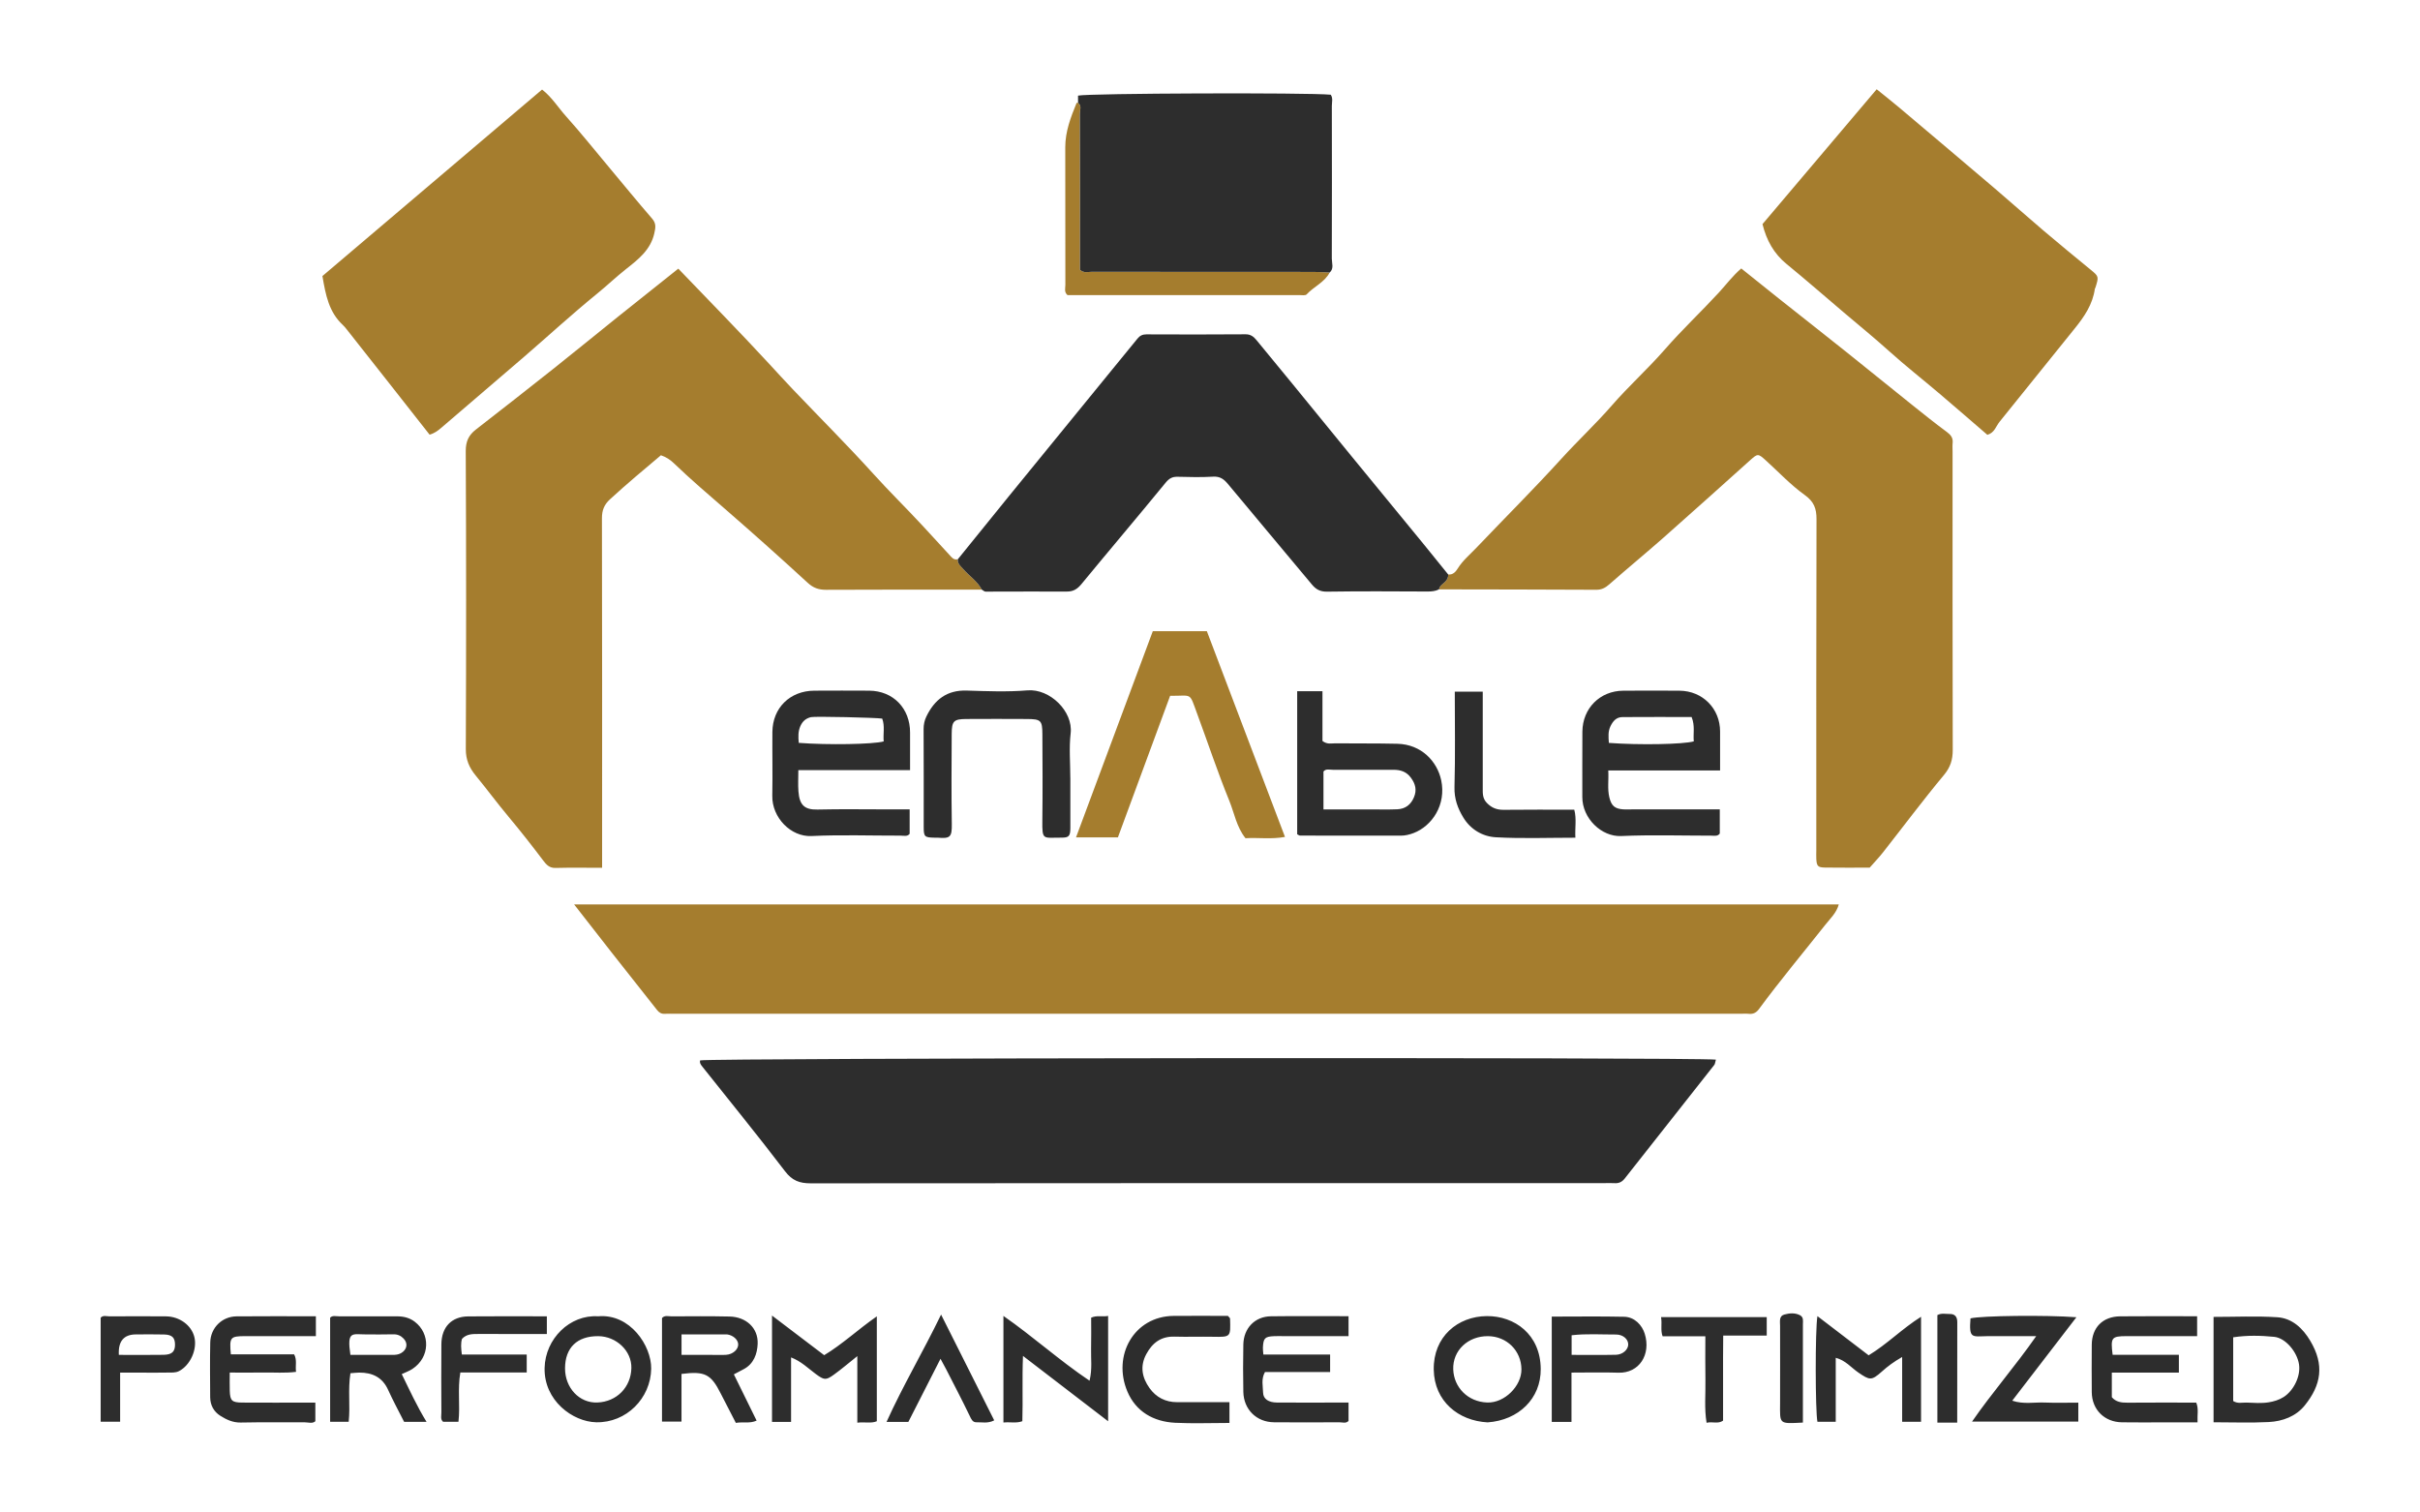 <svg xmlns="http://www.w3.org/2000/svg" id="Layer_1" width="720" height="450" viewBox="0 0 720 450"><g id="Layer_2"><path d="M170.82,269.08h376.26c-.69,2.54-2.57,4.24-4.02,6.08-6.59,8.34-13.42,16.49-19.73,25.06-.77,1.04-1.67,1.55-2.99,1.42-.87-.09-1.76-.02-2.65-.02H200.85c-1.03,0-2.06-.05-3.09.01-.99.06-1.66-.36-2.25-1.1-4.51-5.72-9.04-11.43-13.54-17.15-3.58-4.56-7.14-9.14-11.16-14.3h0ZM430.87,170.91c1.42.18,2.25-.83,2.83-1.76,1.5-2.41,3.66-4.18,5.57-6.19,8.4-8.82,17.04-17.42,25.23-26.43,4.94-5.43,10.31-10.44,15.11-15.96,5.02-5.76,10.71-10.87,15.72-16.61,5.12-5.87,10.79-11.19,16.05-16.9,2.17-2.36,4.08-4.95,6.68-7.19,3.76,3.01,7.49,6.02,11.23,8.99,6.73,5.34,13.48,10.63,20.19,15.99,6.5,5.19,12.94,10.44,19.43,15.63,3.41,2.73,6.82,5.46,10.33,8.05,1.18.88,1.86,1.75,1.71,3.25-.09.87-.02,1.76-.02,2.65,0,29.56-.03,59.12.05,88.68,0,2.93-.67,5.13-2.63,7.49-6.24,7.49-12.07,15.31-18.1,22.98-1.17,1.49-2.49,2.86-3.98,4.56-4.2,0-8.73.05-13.27-.02-2.17-.04-2.49-.45-2.61-2.57-.05-.88,0-1.76,0-2.65,0-32.8-.04-65.59.06-98.39.01-3.2-.73-5.25-3.52-7.25-4.13-2.96-7.68-6.75-11.46-10.19-2.45-2.23-2.48-2.2-4.99.06-8.48,7.61-16.95,15.24-25.49,22.78-5.35,4.72-10.86,9.26-16.22,13.97-1.18,1.03-2.27,1.6-3.87,1.59-15.59-.08-31.18-.09-46.76-.12.16-1.08,1.13-1.54,1.78-2.23.62-.65,1.02-1.31.94-2.21h.01ZM292.11,175.43c-15.45,0-30.9-.03-46.34.05-2.19,0-3.79-.54-5.46-2.08-7.95-7.31-16.01-14.51-24.17-21.6-5.29-4.6-10.63-9.14-15.68-14-1.06-1.02-2.24-1.81-3.82-2.35-5.05,4.25-10.18,8.53-15.12,13.07-1.78,1.63-2.44,3.31-2.43,5.71.08,32.96.05,65.91.05,98.87v5.09c-4.85,0-9.38-.08-13.9.04-1.79.05-2.72-1.01-3.58-2.15-3.34-4.42-6.75-8.78-10.31-13.03-3.37-4.02-6.48-8.25-9.81-12.3-1.91-2.32-2.96-4.69-2.95-7.87.12-29.57.13-59.15-.02-88.72,0-2.86.89-4.7,2.99-6.34,7.7-5.99,15.39-11.99,23.03-18.06,6.51-5.17,12.94-10.44,19.43-15.65,5.88-4.72,11.79-9.4,17.79-14.18,9.07,9.45,18.12,18.67,26.88,28.15,2.38,2.57,4.74,5.18,7.16,7.72,8,8.4,16.22,16.59,24,25.19,4.73,5.23,9.75,10.15,14.54,15.31,2.69,2.89,5.33,5.83,8.02,8.72.68.73,1.28,1.68,2.54,1.37-.11,1.35.89,2.05,1.65,2.93,1.79,2.07,4.19,3.59,5.5,6.09v.02h0ZM524.37,66.69c11.38-13.44,22.61-26.7,33.98-40.13,2.41,1.95,4.57,3.64,6.67,5.41,9.48,8,18.95,16,28.4,24.04,4.9,4.17,9.69,8.46,14.59,12.62,4.66,3.96,9.4,7.84,14.13,11.72,2.26,1.86,2.33,1.98,1.3,5.2-.04.14-.16.26-.18.39-.64,4.6-3.12,8.25-5.95,11.75-7.49,9.27-14.94,18.57-22.43,27.84-1.06,1.32-1.47,3.24-3.6,3.84-4.65-4-9.36-8.11-14.12-12.15-5.1-4.33-10.37-8.47-15.33-12.94-4.34-3.91-8.87-7.58-13.31-11.36-5.66-4.81-11.26-9.69-17.01-14.4-3.76-3.08-5.93-7.01-7.13-11.83h-.01ZM127.82,129.33c-4.12-5.24-8.06-10.26-12.01-15.28-4.22-5.36-8.44-10.72-12.67-16.07-.36-.46-.74-.92-1.17-1.32-4.09-3.8-5.09-8.87-6.04-14.53,21.65-18.38,43.42-36.87,65.35-55.49,2.97,2.33,4.8,5.37,7.1,7.93,4.38,4.88,8.48,10.01,12.69,15.04,4.3,5.14,8.54,10.35,12.93,15.41,1.27,1.46,1.06,2.66.68,4.36-1.09,4.97-4.83,7.84-8.38,10.64-2.97,2.34-5.7,4.96-8.63,7.34-7.46,6.07-14.55,12.59-21.84,18.88-8.16,7.04-16.38,14.01-24.54,21.04-1,.86-2,1.63-3.48,2.04h.01ZM332.6,249.14h-12.46c7.69-20.66,15.26-40.97,22.84-61.34h16.09c7.71,20.3,15.42,40.6,23.24,61.2-4.04.76-7.93.15-11.75.39-2.66-3.33-3.32-7.45-4.82-11.15-3.48-8.52-6.37-17.27-9.57-25.91-2.42-6.55-1.33-5.25-8.03-5.31-5.15,13.97-10.36,28.09-15.54,42.12h0ZM320.74,30.59c1.16.9.53,2.16.53,3.21.06,14.08.04,28.16.04,42.23v4.23c1.16,1.07,2.39.61,3.49.61,22,.03,43.99.02,65.99.03,1.61,0,3.21.12,4.82.18-1.54,2.94-4.72,4.18-6.86,6.51-.36.39-1.39.21-2.11.21h-69.04c-1.06-.95-.63-2.04-.63-3.01-.03-13.66-.01-27.33-.03-40.99,0-4.68,1.63-8.92,3.36-13.15.03-.07.28-.05.42-.07h.02Z" style="fill:#a57d2e; stroke-width:0px;"></path><path d="M510.51,315.27c-.22.76-.23,1.25-.47,1.56-8.87,11.28-17.77,22.53-26.65,33.81-.8,1.02-1.75,1.47-3.04,1.38-1.02-.07-2.06-.01-3.09-.01-78.68,0-157.36-.02-236.04.06-3.35,0-5.53-.8-7.67-3.61-7.98-10.48-16.31-20.7-24.51-31.01-.46-.58-.94-1.14-.74-1.96,3.01-.72,295.67-.97,302.22-.22h-.01ZM292.11,175.43c-1.31-2.5-3.7-4.02-5.5-6.09-.76-.88-1.76-1.58-1.65-2.93,5.06-6.25,10.1-12.51,15.18-18.75,10.16-12.47,20.34-24.94,30.51-37.4,2.59-3.18,5.21-6.33,7.78-9.52.7-.87,1.49-1.26,2.63-1.26,9.84.04,19.69.06,29.53-.02,1.58-.01,2.44.76,3.29,1.79,3.35,4.07,6.7,8.13,10.04,12.21,6.02,7.36,12.01,14.74,18.04,22.1,7.23,8.83,14.49,17.65,21.72,26.48,2.41,2.94,4.79,5.91,7.18,8.87.08.91-.32,1.57-.94,2.21-.65.68-1.62,1.14-1.78,2.23-1.07.54-2.18.64-3.38.64-9.98-.05-19.96-.11-29.94.04-2.05.03-3.29-.68-4.48-2.1-8.33-9.99-16.7-19.94-25.01-29.94-1.2-1.44-2.37-2.3-4.42-2.17-3.51.21-7.04.12-10.56.03-1.61-.04-2.54.52-3.61,1.83-8.24,10.07-16.67,19.99-24.93,30.03-1.22,1.49-2.41,2.3-4.37,2.29-8.07-.05-16.14.03-24.21.02-.37,0-.74-.39-1.11-.59h-.01ZM320.74,30.59v-2.14c3.2-.71,68.25-.94,75.19-.27.71,1.04.32,2.25.32,3.37.03,15.13.04,30.25-.01,45.38,0,1.38.7,2.94-.62,4.15-1.61-.06-3.21-.18-4.82-.18-22-.01-43.99,0-65.99-.03-1.11,0-2.34.46-3.49-.61v-4.23c0-14.08.02-28.16-.04-42.23,0-1.05.63-2.31-.53-3.21h-.01ZM270.76,229.14h-33.24c0,2.28-.12,4.31.03,6.31.3,4.01,1.75,5.5,5.67,5.41,7.05-.17,14.11-.05,21.17-.05h6.25v7.26c-.67.9-1.77.55-2.75.55-8.82.02-17.66-.3-26.46.12-6.13.29-11.78-5.49-11.66-11.99.12-6.32-.02-12.64.03-18.97.06-7.18,5.25-12.26,12.48-12.29,5.44-.02,10.88-.04,16.32,0,7.13.05,12.18,5.26,12.16,12.48v11.17h0ZM237.65,221.02c8.59.67,22.14.44,25.27-.43-.22-2.25.4-4.59-.45-6.79-1.8-.3-20.04-.71-21.17-.44-1.5.36-2.52,1.19-3.18,2.7-.68,1.57-.64,3.09-.47,4.97h0ZM511.77,229.22h-33.28c.17,2.87-.3,5.47.33,8.05.62,2.52,1.64,3.36,4.17,3.54.88.06,1.76,0,2.65,0h26.03v7.19c-.66.88-1.61.63-2.45.63-8.97,0-17.95-.29-26.9.11-5.81.26-11.58-5.23-11.55-11.64.03-6.47-.04-12.94.02-19.41.06-6.97,5.24-12.14,12.14-12.19,5.59-.04,11.17-.04,16.76,0,6.87.05,12.07,5.31,12.07,12.14v11.56h0v.02ZM478.66,221.03c9.05.68,22.17.44,25.28-.46-.24-2.26.42-4.6-.65-7.24-6.83,0-13.69-.03-20.55.02-1.79,0-2.82,1.12-3.59,2.72-.75,1.56-.61,3.08-.48,4.95h-.01ZM318.45,231.4c0,5,.02,10,0,15-.02,2.37-.43,2.84-2.71,2.82-5.43-.04-5.7.97-5.62-5.23.11-8.53.05-17.06.01-25.58-.02-4.07-.44-4.47-4.6-4.49-6.03-.03-12.06-.04-18.08,0-3.69.03-4.28.62-4.3,4.39-.04,8.97-.11,17.94.03,26.91.06,3.91-.55,4.31-4.23,4.01-.29-.02-.59,0-.88,0-2.99-.05-3.25-.27-3.25-3.18,0-9.7.02-19.41-.03-29.11,0-1.36.25-2.57.82-3.75,2.42-5.02,6.11-7.91,11.99-7.73,6.02.19,12.09.44,18.07-.06,6.7-.56,13.64,6.27,12.87,12.78-.51,4.35-.1,8.81-.1,13.22h.01,0ZM385.94,248.22v-42.57h7.52v14.81c1.44,1.1,2.65.68,3.78.7,6.16.07,12.33-.02,18.5.13,7.13.17,11.85,5.21,13.05,10.86,1.54,7.29-2.72,13.61-8.23,15.71-1.27.48-2.51.77-3.81.77-9.98.02-19.97,0-29.95-.02-.25,0-.49-.22-.85-.39h0ZM393.76,240.82h14.09c2.63,0,5.27.08,7.9-.04,2.4-.11,4.05-1.4,4.96-3.64.85-2.09.44-3.85-.9-5.7-1.38-1.91-3.17-2.41-5.29-2.41-6,0-12-.02-17.99,0-.96,0-2.06-.38-2.77.52v11.26h0ZM441.15,205.78v28.62c0,1.59-.11,3.12,1.22,4.49,1.46,1.5,3,2.08,5.06,2.05,6.9-.09,13.8-.03,20.95-.03.73,2.7.16,5.4.33,8.33-8.16,0-15.94.3-23.67-.13-3.93-.22-7.51-2.31-9.68-5.89-1.66-2.73-2.71-5.58-2.62-9.02.26-9.39.09-18.79.09-28.42h8.32Z" style="fill:#2d2d2d; stroke-width:0px;"></path><path d="M653.69,391.63v5.9h-10.9c-3.38,0-6.76-.02-10.13,0-4.46.03-4.75.41-4.11,5.55h19.71v5.31h-19.95v7.31c1.21,1.43,2.85,1.65,4.67,1.63,6.75-.06,13.51-.02,20.44-.02.77,1.78.28,3.64.39,5.88h-10.59c-3.97,0-7.93.04-11.9-.02-5.22-.07-8.93-3.78-8.98-8.97-.04-4.7-.04-9.4,0-14.1.04-5.12,3.26-8.41,8.45-8.46,7.49-.08,14.98-.02,22.89-.02h.01ZM401.22,391.63v5.9h-19.48c-.88,0-1.77-.03-2.65.01-2.76.12-3.21.58-3.35,3.39-.03.56.07,1.14.14,2.07h19.86v5.21h-19.38c-1.19,2.09-.6,4.19-.56,6.15.04,1.89,1.65,2.91,4.13,2.93,5.59.04,11.17.01,16.76.01h4.53v5.46c-.73.83-1.82.4-2.79.4-6.47.04-12.94.06-19.4,0-5.18-.05-8.99-3.8-9.11-9.02-.1-4.7-.09-9.41,0-14.11.09-4.85,3.43-8.34,8.18-8.4,7.62-.1,15.24-.03,23.12-.03v.03h0ZM93.98,391.63v5.9h-6.88c-4.71,0-9.42-.02-14.12,0-4.52.02-4.75.31-4.3,5.42h18.83c.93,1.72.3,3.33.57,5.21-3.3.42-6.49.15-9.66.2-3.21.05-6.42.01-10.07.01,0,2-.05,3.71.01,5.43.1,2.94.62,3.48,3.73,3.5,6.47.05,12.95.01,19.42.01h2.31v5.54c-.87.81-2.1.31-3.2.32-6.33.05-12.65-.07-18.98.07-2.36.05-4.28-.87-6.09-2.01-1.93-1.21-3-3.16-3.02-5.51-.03-5.44-.1-10.89.02-16.33.1-4.34,3.51-7.7,7.82-7.74,7.76-.08,15.53-.02,23.61-.02h0ZM658.58,423.15v-31.34c6.42,0,12.7-.3,18.94.1,4.46.28,7.64,3.31,9.85,7.05,4.23,7.11,3.26,13.1-1.67,19.2-2.63,3.25-6.58,4.72-10.68,4.93-5.39.28-10.8.07-16.44.07h0ZM664.41,416.83c1.36.87,2.71.42,3.99.47,2.2.08,4.44.27,6.59-.08,1.49-.24,3.04-.69,4.42-1.56,2.98-1.89,5.11-6.18,4.6-9.68-.54-3.71-3.98-7.9-7.39-8.24-4.01-.4-8.1-.49-12.2.14v18.95h0ZM104.26,408.57c-.79,4.98,0,9.65-.52,14.44h-5.52v-30.96c.68-.77,1.78-.4,2.75-.41,5.72-.02,11.44.02,17.16,0,1.95,0,3.72.42,5.3,1.63,4.6,3.53,4.59,10.51-.74,14.03-.93.62-2.03.99-3.16,1.53,2.36,4.82,4.5,9.52,7.38,14.21h-6.67c-1.54-3.05-3.27-6.23-4.76-9.51-1.71-3.78-4.71-5.17-8.61-5.15-.72,0-1.44.1-2.62.19h.01ZM104.26,403.11h12.51c.88,0,1.7-.05,2.53-.51,1.76-.99,2.18-2.87.8-4.32-.83-.88-1.83-1.33-3.12-1.29-2.63.08-5.27.02-7.91.03-4.26.02-5.91-1.23-4.82,6.09h0ZM218.93,423.34c-1.61-3.12-3.08-5.93-4.51-8.76-2.9-5.75-4.7-6.68-11.66-5.8v14.18h-5.8v-30.81c.81-.91,1.91-.49,2.87-.5,5.74-.03,11.48-.08,17.21.05,4.93.1,8.57,3.39,8.38,8.11-.12,2.97-1.14,6.02-4.26,7.61-.89.45-1.77.93-2.82,1.49,2.25,4.57,4.45,9.05,6.77,13.76-2.07.93-3.95.31-6.18.67h0ZM202.77,397.01v6.1h8.87c1.47,0,2.95.07,4.41-.02,2.01-.13,3.65-1.63,3.58-3.15-.06-1.4-1.55-2.7-3.34-2.93-.14-.02-.29,0-.44,0h-13.08ZM235.36,403.86v19.19h-5.67v-31.64c5.29,4.02,10.28,7.81,15.52,11.79,5.39-3.23,10.12-7.71,15.66-11.55v31.2c-1.68.72-3.55.16-5.8.43v-19.8c-2.67,2.13-4.76,3.92-6.98,5.52-2.41,1.75-2.93,1.59-5.36-.19-2.27-1.67-4.29-3.75-7.37-4.95ZM540.72,391.58c5.13,3.92,10.16,7.77,15.24,11.66,5.47-3.3,9.95-7.92,15.59-11.47v31.24h-5.62v-19.27c-2.49,1.42-4.29,2.76-6,4.3-3.14,2.82-3.66,2.63-7.04.32-2.12-1.45-3.79-3.62-6.72-4.38v19.03h-5.45c-.64-3.09-.7-27.3,0-31.43h0ZM618.34,417.32v5.64h-31.62c6-8.68,12.82-16.43,19.09-25.42h-9.25c-1.77,0-3.53-.02-5.3,0-4.57.07-5.48.87-5-5.29,3.12-.8,22.54-1.03,31.51-.34-6.37,8.28-12.6,16.38-19.09,24.83,3.41,1.13,6.59.42,9.68.55,3.21.13,6.43.03,9.99.03h-.01ZM177.95,391.63c9.52-.86,15.89,8.79,15.79,15.58-.13,8.81-7.39,16.14-16.35,15.95-7-.15-15.59-6.46-15.36-16.18.2-8.68,7.52-15.9,15.92-15.35h0ZM178,397.54c-6.29-.05-9.88,3.43-9.89,9.58,0,5.76,4.21,10.36,9.6,10.16,5.84-.22,10-4.6,10.14-10.22.13-5.15-4.5-9.48-9.85-9.52ZM324.16,410.81c.85-3.52.38-6.57.46-9.58.08-3.06.02-6.12.02-9.19,1.72-.78,3.29-.18,5.05-.52v31.34c-8.49-6.51-16.62-12.75-25.33-19.44-.28,6.82,0,13.03-.19,19.42-1.77.68-3.62.18-5.63.39v-31.71c8.85,6.16,16.63,13.23,25.63,19.28h0ZM442.6,423.19c-8.72-.46-15.86-6.29-16.03-15.67-.18-9.83,7.16-15.89,15.8-15.95,8.24-.06,15.95,5.43,16.03,15.72.07,8.85-6.6,15.25-15.79,15.9h0ZM442.69,397.54c-5.9-.04-10.52,4.22-10.32,9.9.18,5.26,4.28,9.65,10.13,9.84,5.13.17,10.2-4.9,10.16-9.87-.04-5.54-4.37-9.84-9.96-9.87h-.01ZM365.81,423.36c-5.63,0-10.92.21-16.19-.05-6.45-.32-11.69-3.35-14.2-9.3-4.51-10.68,1.92-22.38,13.75-22.5,5.43-.05,10.86,0,16.16,0,.3.38.64.6.64.83.15,5.46.29,5.48-5.1,5.38-3.82-.07-7.64.07-11.45-.04-3.99-.11-6.56,1.84-8.37,5.2-1.95,3.61-1.27,6.99.96,10.11,1.97,2.75,4.75,4.2,8.22,4.19,5.12-.02,10.23,0,15.56,0v6.19h.02ZM461.68,423.06v-31.34c7.26,0,14.41-.11,21.55.05,3.16.07,5.34,2.56,6.11,5.04,1.94,6.22-1.68,11.8-7.83,11.6-4.52-.15-9.05-.03-13.96-.03v14.68h-5.87ZM467.58,403.11c4.71,0,8.95.06,13.19-.03,2.03-.04,3.65-1.54,3.66-3.06.01-1.57-1.52-2.98-3.66-2.97-4.35.02-8.72-.3-13.18.22v5.84h-.01ZM35.74,408.38v14.62h-5.79v-30.93c.66-.84,1.76-.42,2.72-.42,5.57-.04,11.15-.05,16.72,0,4.04.03,7.59,2.67,8.44,6.16.9,3.68-1.21,8.38-4.56,10.12-1.09.56-2.28.41-3.43.44-2.35.05-4.69.02-7.04.02h-7.06,0ZM35.36,403.11c4.61,0,8.97.06,13.32-.02,2.48-.05,3.38-.95,3.39-2.99,0-2.12-.85-3-3.27-3.06-2.77-.08-5.54-.02-8.32-.02-3.64,0-5.35,2.03-5.12,6.1h0ZM162.7,391.63v5.27c-6.89,0-13.62.02-20.35-.01-1.78,0-3.51-.03-4.9,1.46-.4,1.37-.27,2.81-.04,4.66h19.3v5.34h-19.75c-.87,4.98,0,9.82-.56,14.67h-4.56c-.87-.72-.51-1.82-.52-2.8-.03-6.76-.06-13.53,0-20.29.05-5.1,3.03-8.22,7.97-8.27,7.76-.08,15.51-.02,23.41-.02h0ZM270.25,423.06h-6.49c4.9-10.84,10.85-20.82,16.23-31.94,5.44,10.82,10.56,21.03,15.81,31.47-1.91,1-3.66.52-5.3.57-1.15.03-1.53-.94-2.01-1.94-2.24-4.65-4.64-9.23-6.99-13.83-.44-.86-.92-1.71-1.68-3.12-3.34,6.56-6.47,12.71-9.57,18.79h0ZM507.38,397.58h-12.72c-.68-1.78-.11-3.64-.46-5.7h31.44v5.49h-12.95c-.07,4.5-.03,8.72-.04,12.92v12.38c-1.51,1.08-3.14.21-4.91.64-.71-4.34-.26-8.55-.34-12.73-.08-4.22-.02-8.45-.02-13.01h0ZM536.41,423.25c-7.27.37-6.83.55-6.8-5.9.03-7.62,0-15.25,0-22.87,0-1.29-.37-2.92,1.25-3.37,1.49-.41,3.16-.59,4.67.2,1.14.6.87,1.73.87,2.73v29.21h.01ZM582.32,423.26h-5.91v-31.99c1.28-.67,2.47-.3,3.6-.33,1.6-.04,2.33.8,2.32,2.45-.03,9.83-.02,19.66-.02,29.87h.01Z" style="fill:#2d2d2d; stroke-width:0px;"></path></g></svg>